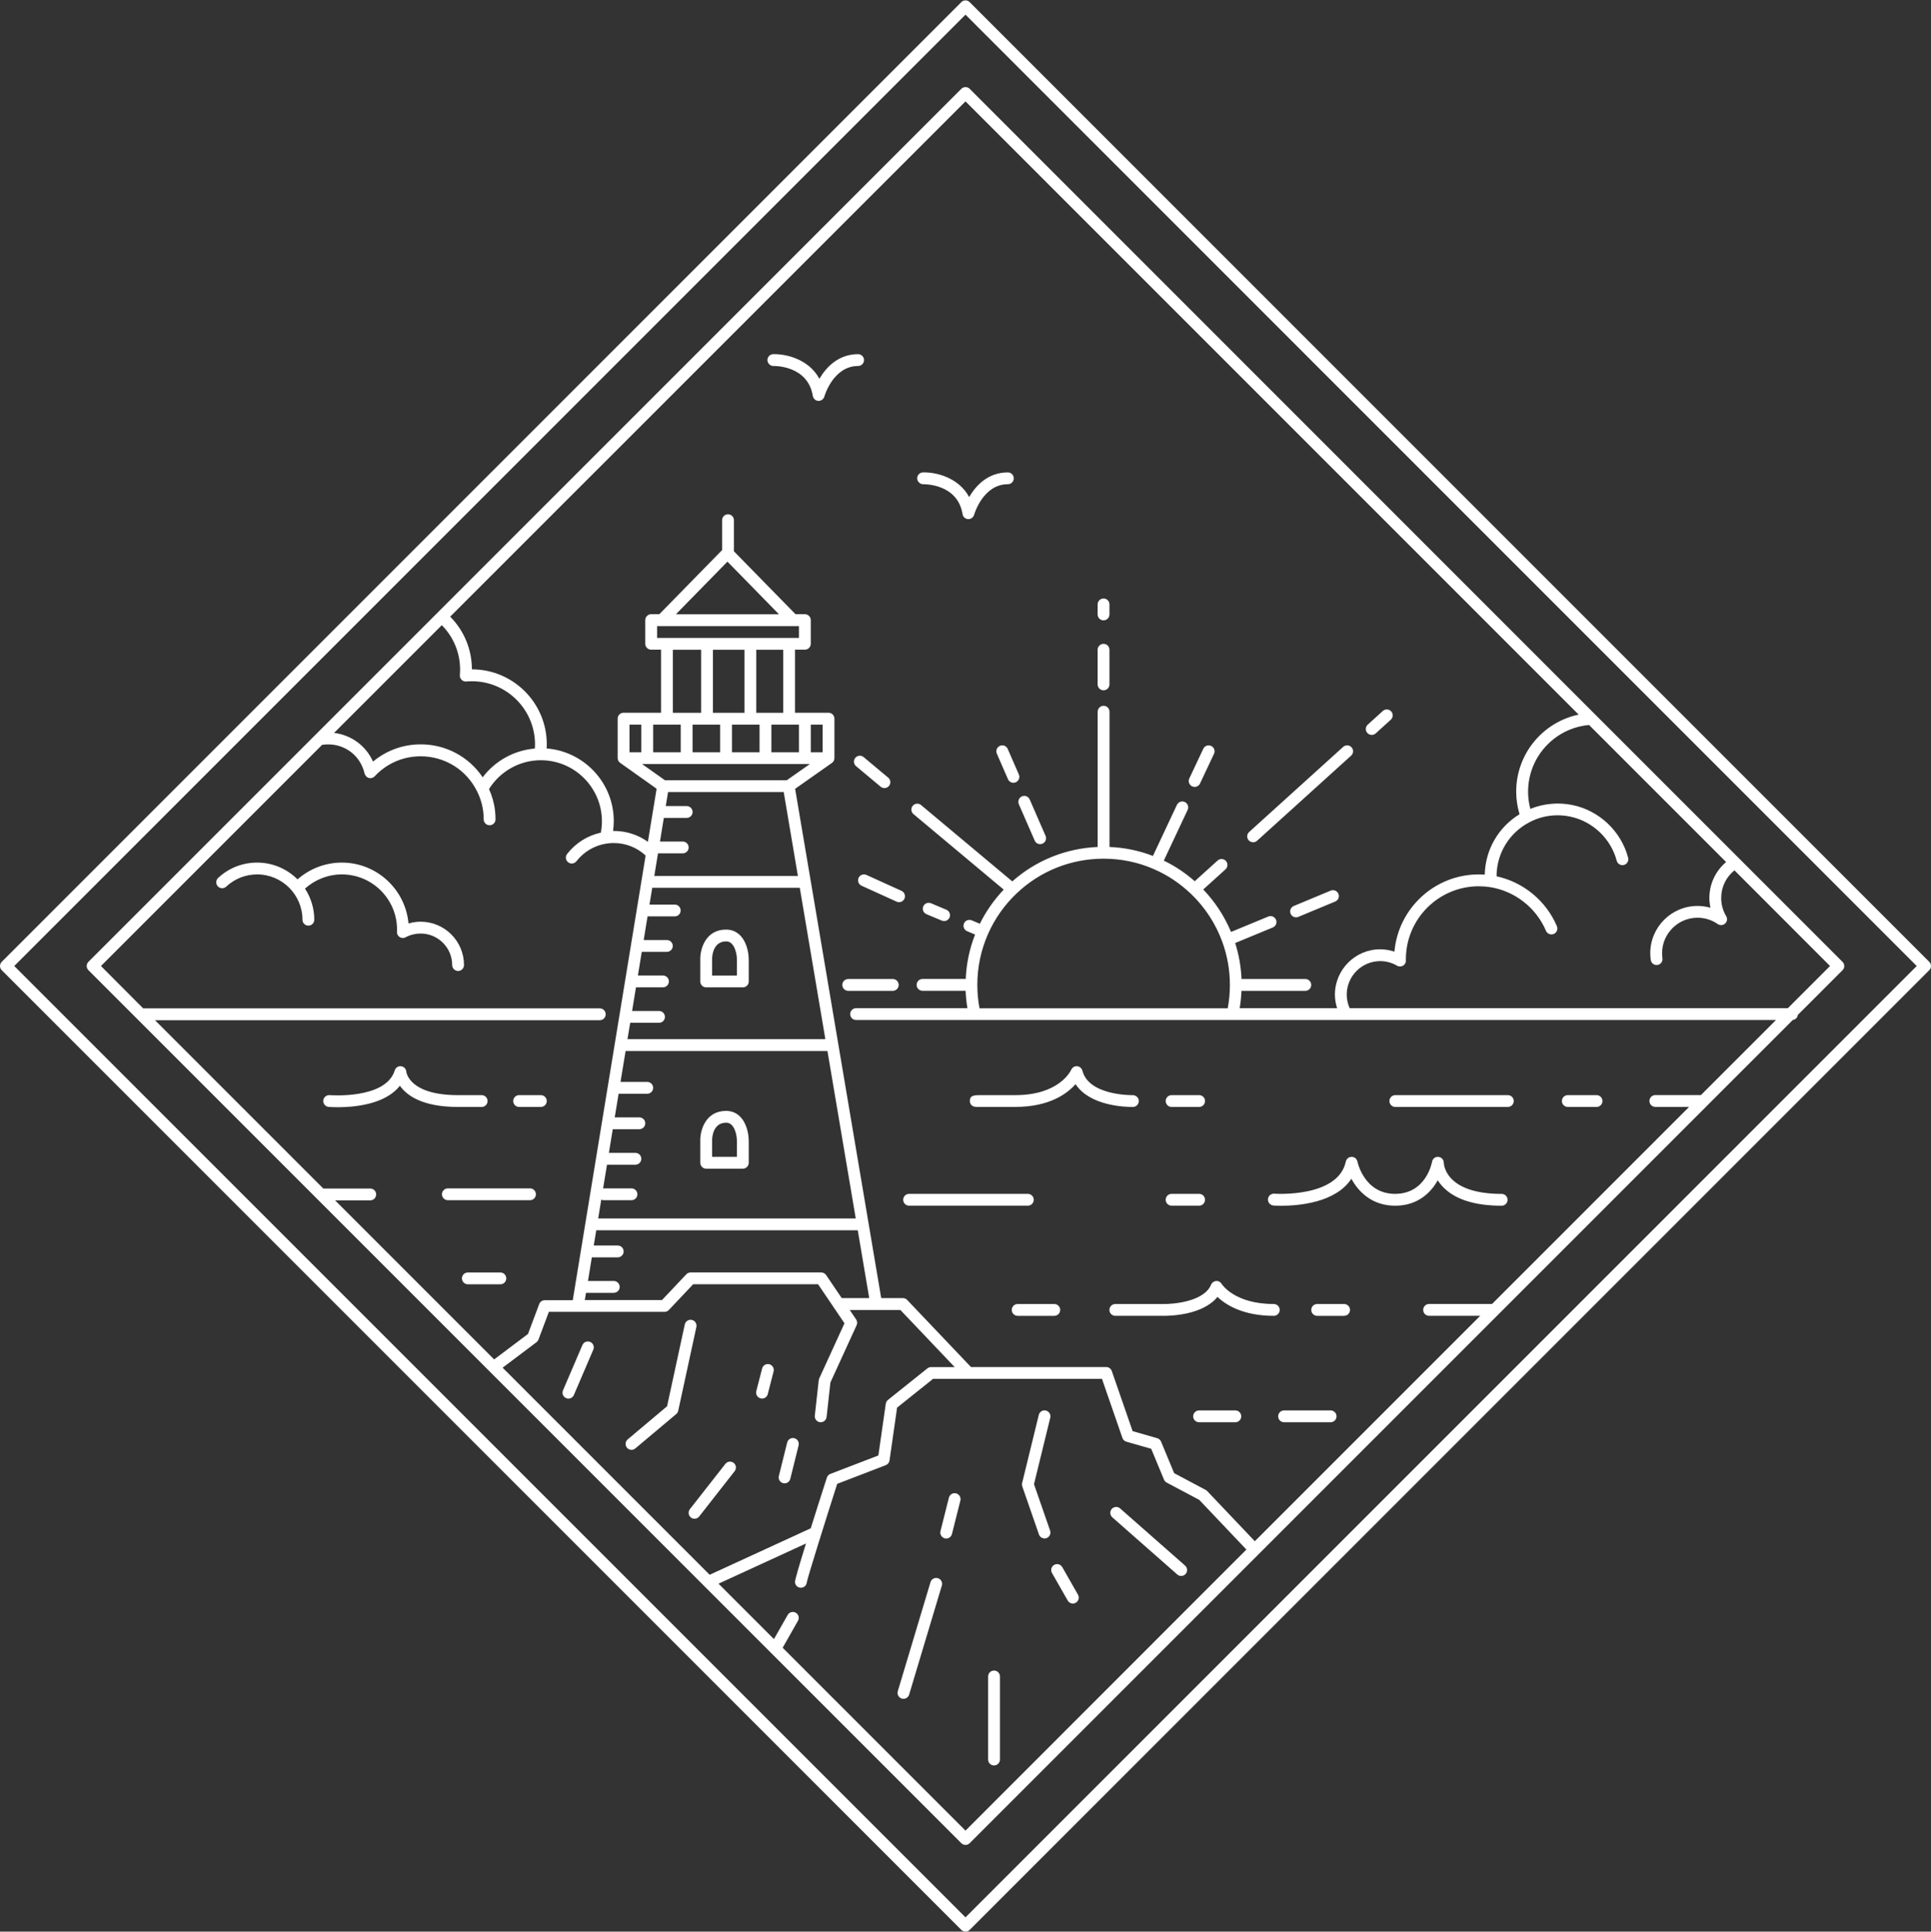 <?xml version="1.0" encoding="UTF-8" standalone="no"?><svg xmlns="http://www.w3.org/2000/svg" xmlns:xlink="http://www.w3.org/1999/xlink" fill="#000000" height="490.1" preserveAspectRatio="xMidYMid meet" version="1" viewBox="0.0 -0.1 490.0 490.1" width="490" zoomAndPan="magnify"><rect x="0.0" y="-0.1" width="490.0" height="490.1" fill="#333333" stroke="none"/><g id="change1_1"><path d="M489.56,243.94L246.06,0.44c-0.59-0.59-1.54-0.59-2.12,0L0.44,243.94C0.16,244.22,0,244.6,0,245 s0.16,0.78,0.44,1.06l243.5,243.5c0.29,0.29,0.68,0.44,1.06,0.44s0.77-0.15,1.06-0.44l243.5-243.5c0.28-0.28,0.44-0.66,0.44-1.06 S489.84,244.22,489.56,243.94z M245,486.38L3.62,245L245,3.62L486.38,245L245,486.38z M243.94,22.44L79.96,186.42c0,0,0,0,0,0 l-57.52,57.52C22.16,244.22,22,244.6,22,245s0.16,0.78,0.44,1.06l221.5,221.5c0.29,0.29,0.68,0.44,1.06,0.44s0.77-0.15,1.06-0.44 l73.36-73.36l0,0l0,0l135.5-135.5c0.68-0.09,1.21-0.62,1.29-1.29l11.34-11.34c0.28-0.28,0.44-0.66,0.44-1.06s-0.16-0.78-0.44-1.06 l-26.16-26.16c-0.01-0.01-0.02-0.02-0.03-0.03l-36.57-36.57c-0.01,0-0.01-0.01-0.01-0.01L246.06,22.44 C245.47,21.85,244.53,21.85,243.94,22.44z M245,25.62l155.59,155.59c-9.1,1.92-15.85,9.96-15.85,19.55c0,1.95,0.3,3.87,0.85,5.73 c-5.36,3.27-8.69,9.01-8.83,15.33c-0.51-0.04-1.01-0.06-1.52-0.06c-11.21,0-20.44,8.63-21.4,19.6c-1.15-0.38-2.36-0.6-3.6-0.6 c-6.34,0-11.5,5.16-11.5,11.5c0,1.18,0.2,2.34,0.56,3.45h-24.73c0.25-1.45,0.39-2.92,0.46-4.41h16.2c0.83,0,1.5-0.67,1.5-1.5 s-0.67-1.5-1.5-1.5h-16.19c-0.13-3.12-0.67-6.18-1.61-9.13l9.55-3.95c0.77-0.32,1.13-1.19,0.81-1.96c-0.32-0.76-1.19-1.13-1.96-0.81 l-9.45,3.91c-1.65-3.97-4.06-7.65-7.05-10.78l5.65-5.11c0.61-0.56,0.66-1.5,0.11-2.12c-0.56-0.61-1.51-0.66-2.12-0.11l-5.8,5.25 c-2.38-2.1-5-3.86-7.85-5.23l6.05-12.87c0.35-0.75,0.03-1.64-0.72-2c-0.75-0.35-1.64-0.03-2,0.72l-6.09,12.96 c-3.52-1.35-7.22-2.12-11.02-2.27v-34.32c0-0.83-0.67-1.5-1.5-1.5s-1.5,0.67-1.5,1.5v34.32c-8.05,0.34-15.65,3.4-21.67,8.73 l-23.15-19.37c-0.64-0.53-1.58-0.45-2.11,0.19c-0.53,0.64-0.45,1.58,0.19,2.11l22.9,19.16c-2.45,2.57-4.48,5.47-6.06,8.66 l-2.07-0.87c-0.76-0.32-1.64,0.04-1.96,0.8c-0.32,0.76,0.04,1.64,0.8,1.96l2.02,0.85c-1.41,3.6-2.21,7.38-2.37,11.27H234.1 c-0.83,0-1.5,0.67-1.5,1.5s0.67,1.5,1.5,1.5h10.93c0.06,1.49,0.21,2.96,0.46,4.41h-28.25c-0.83,0-1.5,0.67-1.5,1.5s0.67,1.5,1.5,1.5 h233.43l-19.05,19.05h-11.57c-0.83,0-1.5,0.67-1.5,1.5s0.67,1.5,1.5,1.5h8.57l-50,50h-15.98c-0.83,0-1.5,0.67-1.5,1.5 s0.67,1.5,1.5,1.5h12.98l-57.2,57.2l-12.09-12.73c-0.11-0.12-0.24-0.22-0.38-0.29l-8-4.25l-3.32-8c-0.18-0.42-0.53-0.74-0.97-0.87 l-6.25-1.79l-5.29-15.26c-0.21-0.6-0.78-1.01-1.42-1.01h-34.31l-16.19-17.02c-0.28-0.3-0.68-0.47-1.09-0.47h-5.5l-17.89-105.89 c0-0.01,0-0.02-0.01-0.03l-3.94-23.3l9.33-6.56c0.03-0.02,0.05-0.04,0.08-0.07c0.05-0.04,0.09-0.07,0.14-0.12 c0.03-0.04,0.06-0.07,0.09-0.11c0.03-0.04,0.06-0.07,0.09-0.12c0.03-0.04,0.05-0.09,0.07-0.13c0.02-0.04,0.05-0.08,0.06-0.13 c0.02-0.05,0.03-0.1,0.04-0.14c0.01-0.05,0.03-0.09,0.04-0.14c0.01-0.06,0.01-0.12,0.02-0.18c0-0.03,0.01-0.06,0.01-0.1v-10 c0-0.83-0.67-1.5-1.5-1.5h-8.5v-16h2.5c0.83,0,1.5-0.67,1.5-1.5v-6c0-0.83-0.67-1.5-1.5-1.5h-2.37l-15.63-15.96v-7.89 c0-0.83-0.67-1.5-1.5-1.5s-1.5,0.67-1.5,1.5v7.58l-15.93,16.27h-2.07c-0.83,0-1.5,0.67-1.5,1.5v6c0,0.83,0.67,1.5,1.5,1.5h2.5v16 h-9.5c-0.83,0-1.5,0.67-1.5,1.5v10c0,0.04,0.01,0.07,0.01,0.11c0,0.06,0.01,0.11,0.02,0.17c0.01,0.05,0.02,0.09,0.04,0.14 c0.01,0.05,0.02,0.09,0.04,0.14c0.02,0.05,0.04,0.09,0.07,0.13c0.02,0.04,0.04,0.08,0.07,0.12c0.03,0.04,0.06,0.08,0.09,0.12 c0.03,0.04,0.05,0.07,0.09,0.11c0.04,0.04,0.09,0.08,0.14,0.12c0.02,0.02,0.04,0.04,0.07,0.06l9.24,6.56l-2.21,13.47 c-2.51-1.79-5.5-2.76-8.66-2.76c-0.06,0-0.12,0.01-0.18,0.01c0.11-0.83,0.18-1.67,0.18-2.51c0-9.71-7.52-17.68-17.04-18.43 c0.02-0.36,0.04-0.71,0.04-1.07c0-10.48-8.52-19-19-19c0-5.04-1.99-9.82-5.51-13.37L245,25.62z M248.55,255.71 c-0.36-1.93-0.55-3.91-0.55-5.91c0-4.5,0.92-8.86,2.72-12.93c0.01-0.02,0.03-0.03,0.03-0.06c0.01-0.02,0.01-0.04,0.02-0.06 c1.72-3.83,4.12-7.24,7.17-10.14c5.97-5.7,13.82-8.84,22.09-8.84c4.4,0,8.65,0.87,12.64,2.59c0,0,0.01,0,0.01,0.01 c0.01,0,0.02,0.01,0.03,0.01c0.01,0,0.01,0,0.02,0.01c3.49,1.5,6.65,3.6,9.41,6.24c0.03,0.03,0.07,0.06,0.11,0.09 c3.52,3.39,6.26,7.58,7.91,12.14c1.28,3.5,1.93,7.18,1.93,10.95c0,0,0,0.01,0,0.01c0,0,0,0,0,0.01c0,2-0.19,3.98-0.55,5.9H248.55z M205.73,387.67l-25.65,11.79l-52.54-52.54l8.6-6.47c0.23-0.17,0.4-0.41,0.5-0.67l2.64-7.03h29.35c0.41,0,0.81-0.17,1.09-0.47 l6.17-6.53h31.7l3.96,5.85c0,0,0,0,0,0l2.74,4.05l-6.4,13.98c-0.07,0.14-0.11,0.3-0.13,0.46l-1,9c-0.09,0.82,0.5,1.57,1.33,1.66 c0.06,0.01,0.11,0.01,0.17,0.01c0.75,0,1.4-0.57,1.49-1.33l0.97-8.76l6.65-14.53c0.22-0.48,0.17-1.03-0.12-1.46l-1.62-2.4h12.85 l13.78,14.49h-6c-0.34,0-0.67,0.12-0.94,0.33l-10,8c-0.3,0.24-0.49,0.58-0.55,0.96l-1.88,13.13l-12.18,4.68 c-0.42,0.16-0.75,0.51-0.89,0.94C208.21,379.8,206.86,384.08,205.73,387.67z M169.24,183.76h3.5v7h-7v-7H169.24z M166.74,158.76h1.2 h33.3h1.5v3h-2.5h-31h-2.5V158.76z M184.59,142.4l13.08,13.36h-26.16L184.59,142.4z M208.74,183.76v7h-3v-7H208.74z M202.74,190.76 h-7v-7h4.5h2.5V190.76z M185.74,190.76v-7h7v7H185.74z M175.74,190.76v-7h7v7H175.74z M188.91,164.76v16h-8v-16H188.91z M198.74,180.76h-6.83v-16h6.83V180.76z M170.74,164.76h7.17v16h-7.17V164.76z M162.74,190.76h-3v-7h3V190.76z M205.5,193.76 l-5.84,4.1h-30.94l-5.78-4.1H205.5z M166.97,216.42h6.28c0.83,0,1.5-0.67,1.5-1.5s-0.67-1.5-1.5-1.5h-5.78l0.98-6h5.8 c0.83,0,1.5-0.67,1.5-1.5s-0.67-1.5-1.5-1.5h-5.31l0.58-3.56h29.35l3.6,21.29h-36.44L166.97,216.42z M159.92,259.39 c0.08,0.01,0.16,0.02,0.24,0.02h7.07c0.83,0,1.5-0.67,1.5-1.5s-0.67-1.5-1.5-1.5h-6.83l0.98-6h6.85c0.83,0,1.5-0.67,1.5-1.5 s-0.67-1.5-1.5-1.5h-6.36l0.98-6h6.37c0.83,0,1.5-0.67,1.5-1.5s-0.67-1.5-1.5-1.5h-5.88l0.98-6h6.9c0.83,0,1.5-0.67,1.5-1.5 s-0.67-1.5-1.5-1.5h-6.41l0.7-4.26h37.44l6.49,38.41h-50.22L159.92,259.39z M152.57,304.29c0.18,0.08,0.39,0.13,0.6,0.13h7.07 c0.83,0,1.5-0.67,1.5-1.5s-0.67-1.5-1.5-1.5h-7.07c-0.05,0-0.09,0.01-0.13,0.01l0.99-6.03c0.05,0,0.09,0.01,0.14,0.01h7.07 c0.83,0,1.5-0.67,1.5-1.5s-0.67-1.5-1.5-1.5h-6.73l0.98-6h6.75c0.83,0,1.5-0.67,1.5-1.5s-0.67-1.5-1.5-1.5h-6.25l0.99-6.02 c0.06,0.01,0.13,0.02,0.19,0.02h7.07c0.83,0,1.5-0.67,1.5-1.5s-0.67-1.5-1.5-1.5h-6.78l1.29-7.85h51.22l7.18,42.49h-65.36 L152.57,304.29z M148.7,327.92h7.05c0.83,0,1.5-0.67,1.5-1.5s-0.67-1.5-1.5-1.5h-6.55l0.98-6h6.57c0.83,0,1.5-0.67,1.5-1.5 s-0.67-1.5-1.5-1.5h-6.08l0.63-3.87h66.36l2.91,17.21h-6.98l-3.96-5.85c-0.28-0.41-0.74-0.66-1.24-0.66h-33.14 c-0.41,0-0.81,0.17-1.09,0.47l-6.17,6.53h-19.59L148.7,327.92z M122.48,197.12c-3.5-5.21-9.32-8.36-15.73-8.36 c-1.61,0-3.21,0.2-4.76,0.6c-2.72,0.71-5.21,2-7.34,3.77c-1.77-3.98-5.5-6.75-9.88-7.27l27.34-27.34c2.96,2.98,4.64,7,4.64,11.24 c0,0.52-0.02,0.98-0.06,1.43c0,0.05,0,0.1,0,0.14s-0.01,0.09,0,0.14c0,0,0,0,0,0.01c0.01,0.07,0.02,0.13,0.04,0.19 c0.01,0.03,0.01,0.07,0.02,0.1c0.01,0.02,0.02,0.05,0.03,0.07c0.2,0.53,0.68,0.92,1.25,0.97c0,0,0,0,0.01,0 c0.05,0,0.1,0.01,0.15,0.01c0.01,0,0.02-0.01,0.04-0.01c0.03,0,0.07,0,0.1,0c0.44-0.04,0.91-0.06,1.43-0.06c8.82,0,16,7.18,16,16 c0,0.36-0.01,0.72-0.04,1.07C130.45,190.27,125.63,192.94,122.48,197.12z M81.73,188.89c5.17-0.79,9.68,2.43,10.78,7.26 c0.01,0.06,0.05,0.1,0.06,0.16c0.02,0.07,0.05,0.14,0.09,0.21c0.06,0.11,0.13,0.21,0.22,0.3c0.03,0.03,0.04,0.08,0.08,0.11 c0.01,0.01,0.03,0.02,0.04,0.03c0.13,0.11,0.27,0.19,0.42,0.26c0.02,0.01,0.03,0.02,0.05,0.03c0.16,0.06,0.33,0.09,0.5,0.09 c0.01,0,0.03,0,0.04,0c0.02,0,0.04-0.01,0.06-0.01c0.08-0.01,0.15-0.01,0.23-0.03c0.1-0.02,0.19-0.05,0.28-0.09c0,0,0.01,0,0.01,0 c0.18-0.08,0.34-0.2,0.48-0.34c0,0,0,0,0,0c2.06-2.23,4.71-3.81,7.66-4.58c1.3-0.33,2.65-0.5,4.01-0.5c6.11,0,11.6,3.4,14.32,8.89 c0.82,1.63,1.35,3.39,1.57,5.24c0.07,0.61,0.11,1.24,0.11,1.87c0,0.83,0.67,1.5,1.5,1.5s1.5-0.67,1.5-1.5c0-0.75-0.04-1.5-0.13-2.23 c-0.22-1.91-0.75-3.74-1.52-5.46c2.79-4.47,7.69-7.25,12.97-7.31h0.18c8.55,0,15.5,6.95,15.5,15.5c0,0.96-0.09,1.92-0.27,2.87 c-3.38,0.75-6.4,2.63-8.56,5.41c-0.51,0.65-0.4,1.6,0.26,2.11c0.27,0.21,0.6,0.32,0.92,0.32c0.45,0,0.89-0.2,1.18-0.58 c1.91-2.44,4.64-4.04,7.68-4.49c0.58-0.09,1.18-0.13,1.78-0.13c3.04,0,5.89,1.13,8.1,3.17l-18.49,112.83h-7.11 c-0.63,0-1.19,0.39-1.4,0.97l-2.85,7.59l-8.59,6.46l-40.36-40.36h8.92c0.83,0,1.5-0.67,1.5-1.5s-0.67-1.5-1.5-1.5H82.04 l-42.71-42.71H152.2c0.83,0,1.5-0.67,1.5-1.5s-0.67-1.5-1.5-1.5H36.33L25.62,245L81.73,188.89z M245,464.38l-46.4-46.4l3.89-6.85 c0.41-0.72,0.16-1.64-0.56-2.04c-0.72-0.41-1.64-0.16-2.05,0.56l-3.49,6.13l-14.06-14.06l22.19-10.2c-1.85,5.98-2.79,9.25-2.79,9.73 c0,0.83,0.67,1.5,1.5,1.5c0.79,0,1.43-0.61,1.5-1.38c0.26-1.44,4.77-15.76,7.71-24.98l12.33-4.74c0.51-0.2,0.87-0.65,0.95-1.19 l1.92-13.41l9.13-7.3h42.86l5.19,14.99c0.16,0.46,0.54,0.82,1,0.95l6.3,1.8l3.25,7.83c0.13,0.32,0.38,0.59,0.68,0.75l8.26,4.38 l11.97,12.61L245,464.38z M453.67,255.71H342.49c-0.49-1.08-0.75-2.26-0.75-3.45c0-4.69,3.81-8.5,8.5-8.5c1.5,0,2.97,0.4,4.25,1.15 c0.05,0.03,0.11,0.05,0.17,0.08c0.02,0.01,0.04,0.02,0.06,0.03c0.16,0.06,0.32,0.09,0.49,0.09c0.01,0,0.02,0.01,0.04,0.01 c0.03,0,0.06,0,0.08,0c0.01,0,0.01,0,0.02,0c0.01,0,0.01,0,0.02,0c0.03,0,0.06-0.01,0.1-0.02c0.06-0.01,0.12-0.02,0.18-0.03 c0.04-0.01,0.08-0.03,0.13-0.05c0.05-0.02,0.1-0.03,0.15-0.06c0.04-0.02,0.08-0.05,0.12-0.07c0.04-0.03,0.09-0.05,0.13-0.08 c0.04-0.03,0.07-0.06,0.1-0.09c0.04-0.03,0.08-0.07,0.11-0.11c0.04-0.04,0.07-0.09,0.1-0.14c0.02-0.03,0.04-0.05,0.06-0.09 c0,0,0-0.01,0.01-0.01c0.04-0.06,0.06-0.13,0.09-0.19c0.01-0.03,0.02-0.05,0.03-0.08c0.02-0.05,0.02-0.1,0.04-0.15 c0.01-0.05,0.02-0.09,0.03-0.14c0-0.03,0-0.06,0-0.09c0-0.07,0.01-0.14,0-0.21c0,0,0-0.01,0-0.01c-0.01-0.08,0-0.15,0-0.23 c0-10.2,8.3-18.5,18.5-18.5c0.94,0,1.89,0.07,2.82,0.21c6.29,0.97,11.74,5.22,14.23,11.09c0.32,0.76,1.2,1.12,1.97,0.8 c0.76-0.32,1.12-1.2,0.8-1.97c-2.73-6.44-8.52-11.2-15.31-12.66c0.01-5.79,3.2-11.04,8.35-13.72c2.2-1.16,4.6-1.76,7.15-1.76 c1.05,0,2.1,0.11,3.13,0.32c5.71,1.17,10.37,5.57,11.86,11.21c0.21,0.8,1.03,1.28,1.83,1.07c0.8-0.21,1.28-1.03,1.07-1.83 c-1.78-6.74-7.34-11.99-14.16-13.38c-3.54-0.73-7.34-0.37-10.66,0.98c-0.38-1.42-0.57-2.88-0.57-4.36c0-8.84,6.75-16.14,15.48-16.92 l34.77,34.77c-2.68,2.26-4.25,5.55-4.25,9.14c0,0.83,0.11,1.66,0.28,2.46c-1.06-0.3-2.16-0.46-3.28-0.46c-6.62,0-12,5.38-12,12 c0,0.56,0.04,1.13,0.13,1.71c0.11,0.75,0.75,1.29,1.48,1.29c0.07,0,0.14,0,0.21-0.02c0.82-0.12,1.39-0.88,1.27-1.7 c-0.06-0.44-0.09-0.87-0.09-1.29c0-4.96,4.04-9,9-9c1.84,0,3.62,0.56,5.13,1.61c0.02,0.01,0.04,0.02,0.06,0.03 c0.02,0.01,0.04,0.03,0.06,0.04c0.02,0.01,0.05,0.02,0.07,0.03c0.07,0.03,0.14,0.06,0.21,0.09c0.04,0.01,0.07,0.02,0.11,0.03 c0.11,0.03,0.23,0.04,0.34,0.04c0,0,0.01,0,0.01,0c0.04,0,0.07-0.01,0.11-0.01c0.06,0,0.12-0.01,0.17-0.02 c0.05-0.01,0.09-0.03,0.14-0.04c0.05-0.01,0.09-0.03,0.14-0.04c0.04-0.02,0.08-0.04,0.12-0.06c0.05-0.02,0.1-0.05,0.14-0.08 c0.03-0.02,0.05-0.04,0.08-0.06c0.05-0.04,0.1-0.08,0.15-0.13c0.01-0.01,0.02-0.03,0.04-0.04c0.05-0.05,0.1-0.1,0.14-0.16 c0.28-0.4,0.33-0.89,0.19-1.32c0,0,0,0,0,0c-0.05-0.14-0.12-0.28-0.21-0.41c0,0,0,0,0,0c-0.79-1.37-1.2-2.92-1.2-4.5 c0-2.78,1.24-5.33,3.37-7.02L464.38,245L453.67,255.71z M176.71,336.58l-4.61,21.27c-0.07,0.32-0.25,0.62-0.5,0.83l-10.39,8.73 c-0.28,0.24-0.62,0.35-0.96,0.35c-0.43,0-0.85-0.18-1.15-0.54c-0.53-0.63-0.45-1.58,0.18-2.11l9.99-8.4l4.5-20.77 c0.18-0.81,0.98-1.32,1.78-1.15C176.37,334.97,176.88,335.77,176.71,336.58z M150.55,342.35l-4.93,11.5 c-0.24,0.57-0.8,0.91-1.38,0.91c-0.2,0-0.4-0.04-0.59-0.12c-0.76-0.33-1.11-1.21-0.79-1.97l4.93-11.5c0.33-0.76,1.21-1.11,1.97-0.79 C150.53,340.71,150.88,341.59,150.55,342.35z M196.3,347.88l-1.48,5.75c-0.17,0.68-0.78,1.12-1.45,1.12c-0.12,0-0.25-0.02-0.38-0.05 c-0.8-0.21-1.28-1.03-1.08-1.83l1.48-5.75c0.21-0.8,1.02-1.28,1.83-1.08C196.03,346.26,196.51,347.08,196.3,347.88z M202.65,366.62 l-2.11,8.5c-0.17,0.68-0.78,1.14-1.45,1.14c-0.12,0-0.24-0.01-0.36-0.04c-0.8-0.2-1.29-1.01-1.09-1.82l2.11-8.5 c0.2-0.8,1.01-1.3,1.82-1.09C202.36,365,202.85,365.82,202.65,366.62z M186.42,373.18l-9,11.49c-0.3,0.38-0.74,0.58-1.18,0.58 c-0.32,0-0.65-0.1-0.92-0.32c-0.65-0.51-0.77-1.45-0.26-2.11l9-11.49c0.51-0.65,1.45-0.77,2.11-0.26S186.93,372.53,186.42,373.18z M266.51,359.61l-4.13,16.87l4.09,11.77c0.27,0.78-0.14,1.64-0.92,1.91c-0.16,0.06-0.33,0.08-0.49,0.08c-0.62,0-1.2-0.39-1.42-1.01 l-4.23-12.19c-0.09-0.27-0.11-0.57-0.04-0.85l4.23-17.3c0.2-0.8,1.01-1.3,1.81-1.1C266.21,358,266.71,358.81,266.51,359.61z M273.54,404.51c0.41,0.72,0.16,1.64-0.56,2.05c-0.23,0.13-0.49,0.2-0.74,0.2c-0.52,0-1.03-0.27-1.3-0.76l-4-7 c-0.41-0.72-0.16-1.64,0.56-2.05c0.72-0.41,1.64-0.16,2.05,0.56L273.54,404.51z M300.72,397.13c0.62,0.55,0.68,1.5,0.14,2.12 c-0.3,0.34-0.71,0.51-1.13,0.51c-0.35,0-0.71-0.12-0.99-0.37l-16.49-14.51c-0.62-0.55-0.68-1.5-0.14-2.12 c0.55-0.62,1.5-0.68,2.12-0.14L300.72,397.13z M243.7,380.63l-2.14,8.5c-0.17,0.68-0.78,1.13-1.45,1.13c-0.12,0-0.24-0.01-0.37-0.05 c-0.8-0.2-1.29-1.02-1.09-1.82l2.14-8.5c0.2-0.8,1.02-1.29,1.82-1.09C243.41,379.01,243.9,379.82,243.7,380.63z M239,402.19 l-8.3,27.67c-0.19,0.65-0.79,1.07-1.44,1.07c-0.14,0-0.29-0.02-0.43-0.06c-0.79-0.24-1.24-1.07-1.01-1.87l8.3-27.67 c0.24-0.79,1.07-1.24,1.87-1.01C238.79,400.56,239.24,401.4,239,402.19z M253.74,425.26v21.08c0,0.83-0.67,1.5-1.5,1.5 s-1.5-0.67-1.5-1.5v-21.08c0-0.83,0.67-1.5,1.5-1.5S253.74,424.43,253.74,425.26z M189.6,240.52c-0.87-3.07-2.77-4.76-5.36-4.76 c-5.13,0-6.52,4.79-6.54,7.33v5.83c0,0.83,0.67,1.5,1.5,1.5h9.3c0.83,0,1.5-0.67,1.5-1.5v-5.25 C190,242.53,189.87,241.47,189.6,240.52z M187,247.42h-6.3v-4.31c0.01-0.44,0.16-4.35,3.54-4.35c0.43,0,1.74,0,2.47,2.58 c0.2,0.7,0.29,1.46,0.29,2.33V247.42z M189.6,286.52c-0.87-3.07-2.77-4.76-5.36-4.76c-5.13,0-6.52,4.79-6.54,7.33v5.83 c0,0.83,0.67,1.5,1.5,1.5h9.3c0.83,0,1.5-0.67,1.5-1.5v-5.25C190,288.53,189.87,287.47,189.6,286.52z M187,293.42h-6.3v-4.31 c0.01-0.45,0.16-4.35,3.54-4.35c0.43,0,1.74,0,2.47,2.58c0.19,0.69,0.29,1.47,0.29,2.33V293.42z M116.19,280.76 c-9.01,0-12.98-2.91-14.72-5.38c-3.75,4.81-11.74,5.45-15.73,5.45c-1.32,0-2.19-0.07-2.34-0.08c-0.82-0.07-1.44-0.8-1.37-1.62 c0.07-0.83,0.8-1.42,1.62-1.37c0.14,0.01,14.26,1.11,16.52-6.28c0.21-0.69,0.89-1.14,1.6-1.05c0.72,0.08,1.28,0.66,1.33,1.38 c0.02,0.22,0.79,5.95,13.09,5.95h6.03c0.83,0,1.5,0.67,1.5,1.5s-0.67,1.5-1.5,1.5H116.19z M138.74,279.26c0,0.83-0.67,1.5-1.5,1.5 h-5.51c-0.83,0-1.5-0.67-1.5-1.5s0.67-1.5,1.5-1.5h5.51C138.07,277.76,138.74,278.43,138.74,279.26z M135.99,302.92 c0,0.83-0.67,1.5-1.5,1.5h-20.84c-0.83,0-1.5-0.67-1.5-1.5s0.67-1.5,1.5-1.5h20.84C135.31,301.42,135.99,302.09,135.99,302.92z M128.47,324.26c0,0.83-0.67,1.5-1.5,1.5h-8.25c-0.83,0-1.5-0.67-1.5-1.5s0.67-1.5,1.5-1.5h8.25 C127.8,322.76,128.47,323.43,128.47,324.26z M246.1,279.26c0-1.02,0.51-1.35,1.51-1.45l0-0.05l0.21,0.03 c0.43-0.03,0.93-0.03,1.52-0.03l8.32,0c11.16,0,14.05-6.18,14.17-6.44c0.26-0.58,0.86-0.95,1.5-0.89c0.64,0.05,1.17,0.5,1.33,1.12 c1.63,6.4,12.67,6.22,12.78,6.21c0.83,0.02,1.52,0.64,1.54,1.46s-0.63,1.52-1.46,1.54c-0.04,0-0.14,0-0.29,0 c-1.78,0-10.71-0.28-14.3-5.79c-2.14,2.43-6.64,5.78-15.26,5.78c-6.98,0-9.21,0-9.83,0v0c-0.11,0-0.19,0-0.21,0v-0.01 C246.14,280.65,246.1,279.41,246.1,279.26z M295.8,279.26c0-0.83,0.67-1.5,1.5-1.5h6.98c0.83,0,1.5,0.67,1.5,1.5s-0.67,1.5-1.5,1.5 h-6.98C296.47,280.76,295.8,280.09,295.8,279.26z M352.57,279.26c0-0.83,0.67-1.5,1.5-1.5h28.55c0.83,0,1.5,0.67,1.5,1.5 s-0.67,1.5-1.5,1.5h-28.55C353.24,280.76,352.57,280.09,352.57,279.26z M396.34,279.26c0-0.83,0.67-1.5,1.5-1.5h7.29 c0.83,0,1.5,0.67,1.5,1.5s-0.67,1.5-1.5,1.5h-7.29C397.02,280.76,396.34,280.09,396.34,279.26z M321.75,304.15 c0.06-0.83,0.79-1.45,1.61-1.38c0.16,0.01,16.18,1.09,18.15-8.16c0.15-0.69,0.76-1.19,1.47-1.19c0,0,0,0,0.01,0 c0.71,0,1.32,0.5,1.46,1.2c0.07,0.33,1.82,8.19,9.56,8.19c0.02,0,0.04,0,0.06,0c7.77-0.04,9.26-7.82,9.32-8.15 c0.14-0.77,0.83-1.32,1.61-1.23c0.78,0.07,1.37,0.72,1.37,1.5c0.01,0.31,0.31,7.89,14.68,7.89c0.83,0,1.5,0.67,1.5,1.5 s-0.67,1.5-1.5,1.5c-6.73,0-11.7-1.55-14.75-4.62c-0.61-0.61-1.09-1.23-1.47-1.83c-1.77,3.21-5.13,6.42-10.73,6.45 c-0.03,0-0.06,0-0.08,0c-5.81,0-9.3-3.5-11.1-6.84c-4.01,6.14-13.56,6.85-17.76,6.85c-1.13,0-1.87-0.05-2.01-0.06 C322.3,305.69,321.69,304.97,321.75,304.15z M295.8,304.31c0-0.83,0.67-1.5,1.5-1.5h6.98c0.83,0,1.5,0.67,1.5,1.5s-0.67,1.5-1.5,1.5 h-6.98C296.47,305.81,295.8,305.14,295.8,304.31z M229.19,304.31c0-0.83,0.67-1.5,1.5-1.5h30.13c0.83,0,1.5,0.67,1.5,1.5 s-0.67,1.5-1.5,1.5h-30.13C229.86,305.81,229.19,305.14,229.19,304.31z M269.03,332.26c0,0.83-0.67,1.5-1.5,1.5h-9.29 c-0.83,0-1.5-0.67-1.5-1.5s0.67-1.5,1.5-1.5h9.29C268.36,330.76,269.03,331.43,269.03,332.26z M283.02,330.76h12.05 c2.84,0.06,10.51-0.66,12.25-4.91c0.21-0.52,0.71-0.88,1.27-0.93c0.57-0.06,1.11,0.23,1.4,0.72c0.12,0.2,3.33,5.12,13.24,5.12 c0.83,0,1.5,0.67,1.5,1.5s-0.67,1.5-1.5,1.5c-7.89,0-12.25-2.86-14.3-4.8c-3.65,4.54-11.71,4.8-13.54,4.8c-0.19,0-0.32,0-0.36,0 l-12.01,0c-0.83,0-1.5-0.67-1.5-1.5S282.2,330.76,283.02,330.76z M342.57,332.26c0,0.83-0.67,1.5-1.5,1.5h-6.83 c-0.83,0-1.5-0.67-1.5-1.5s0.67-1.5,1.5-1.5h6.83C341.9,330.76,342.57,331.43,342.57,332.26z M314.97,359.26 c0,0.83-0.67,1.5-1.5,1.5h-9.2c-0.83,0-1.5-0.67-1.5-1.5s0.67-1.5,1.5-1.5h9.2C314.3,357.76,314.97,358.43,314.97,359.26z M339.15,359.26c0,0.83-0.67,1.5-1.5,1.5h-11.81c-0.83,0-1.5-0.67-1.5-1.5s0.67-1.5,1.5-1.5h11.81 C338.48,357.76,339.15,358.43,339.15,359.26z M278.53,173.55v-8.79c0-0.83,0.67-1.5,1.5-1.5s1.5,0.67,1.5,1.5v8.79 c0,0.83-0.67,1.5-1.5,1.5S278.53,174.37,278.53,173.55z M228.05,249.8c0,0.83-0.67,1.5-1.5,1.5h-11.31c-0.83,0-1.5-0.67-1.5-1.5 s0.67-1.5,1.5-1.5h11.31C227.38,248.3,228.05,248.97,228.05,249.8z M346.97,185.87c-0.56-0.61-0.51-1.56,0.11-2.12l3.82-3.46 c0.61-0.55,1.56-0.51,2.12,0.11c0.56,0.61,0.51,1.56-0.11,2.12l-3.82,3.46c-0.29,0.26-0.65,0.39-1.01,0.39 C347.68,186.36,347.27,186.2,346.97,185.87z M316.87,213.11c-0.56-0.61-0.51-1.56,0.11-2.12l23.86-21.59 c0.61-0.55,1.56-0.51,2.12,0.11c0.56,0.61,0.51,1.56-0.11,2.12l-23.86,21.59c-0.29,0.26-0.65,0.39-1.01,0.39 C317.58,213.6,317.17,213.44,316.87,213.11z M219.15,191.99l6.24,5.22c0.64,0.53,0.72,1.48,0.19,2.11c-0.3,0.35-0.72,0.54-1.15,0.54 c-0.34,0-0.68-0.11-0.96-0.35l-6.24-5.22c-0.64-0.53-0.72-1.48-0.19-2.11C217.57,191.55,218.51,191.46,219.15,191.99z M259.32,201.96c0.76-0.33,1.64,0.02,1.97,0.78l4.03,9.24c0.33,0.76-0.02,1.64-0.78,1.97c-0.2,0.08-0.4,0.13-0.6,0.13 c-0.58,0-1.13-0.34-1.38-0.9l-4.03-9.24C258.22,203.17,258.56,202.29,259.32,201.96z M255.71,189.91l2.83,6.5 c0.33,0.76-0.02,1.64-0.78,1.97c-0.19,0.08-0.4,0.13-0.6,0.13c-0.58,0-1.13-0.34-1.38-0.9l-2.83-6.5c-0.33-0.76,0.02-1.64,0.78-1.97 C254.49,188.81,255.38,189.15,255.71,189.91z M301.79,197.42l3.55-7.54c0.35-0.75,1.24-1.07,2-0.72c0.75,0.35,1.07,1.25,0.72,2 l-3.55,7.54c-0.26,0.54-0.79,0.86-1.36,0.86c-0.21,0-0.43-0.05-0.64-0.14C301.76,199.06,301.44,198.17,301.79,197.42z M339.63,226.68c0.32,0.76-0.04,1.64-0.81,1.96l-9.35,3.89c-0.19,0.08-0.38,0.12-0.58,0.12c-0.59,0-1.15-0.35-1.39-0.92 c-0.32-0.76,0.04-1.64,0.81-1.96l9.35-3.89C338.43,225.55,339.31,225.92,339.63,226.68z M219.86,221.89l8.9,4.04 c0.75,0.34,1.09,1.23,0.75,1.99c-0.25,0.55-0.8,0.88-1.37,0.88c-0.21,0-0.42-0.04-0.62-0.13l-8.9-4.04 c-0.75-0.34-1.09-1.23-0.75-1.99C218.22,221.88,219.11,221.55,219.86,221.89z M234.28,229.88c0.32-0.76,1.2-1.12,1.96-0.8l3.91,1.64 c0.76,0.32,1.12,1.2,0.8,1.96c-0.24,0.57-0.8,0.92-1.38,0.92c-0.19,0-0.39-0.04-0.58-0.12l-3.91-1.64 C234.32,231.52,233.96,230.64,234.28,229.88z M55.34,222.66c2.69-2.52,6.21-3.9,9.9-3.9c4,0,7.63,1.63,10.26,4.26 c3.08-2.72,7.09-4.26,11.24-4.26c8.85,0,16.14,6.8,16.92,15.45c1-0.29,2.04-0.45,3.08-0.45c6.07,0,11,4.93,11,11 c0,0.83-0.67,1.5-1.5,1.5s-1.5-0.67-1.5-1.5c0-4.41-3.59-8-8-8c-1.29,0-2.58,0.31-3.73,0.91c-0.01,0-0.02,0.01-0.02,0.01 c-0.09,0.06-0.2,0.1-0.3,0.14c-0.03,0.01-0.06,0.02-0.09,0.03c-0.12,0.03-0.24,0.05-0.37,0.05c-0.83,0-1.5-0.67-1.5-1.5v-0.01 c0,0,0,0,0,0c0-0.04,0-0.09,0.01-0.14c0.02-0.16,0.01-0.32,0.01-0.49c0-7.72-6.28-14-14-14c-3.46,0-6.81,1.31-9.36,3.6 c1.48,2.27,2.36,4.98,2.36,7.9c0,0.83-0.67,1.5-1.5,1.5s-1.5-0.67-1.5-1.5c0-6.34-5.16-11.5-11.5-11.5c-2.93,0-5.71,1.1-7.85,3.1 c-0.61,0.57-1.55,0.53-2.12-0.07C54.71,224.18,54.74,223.23,55.34,222.66z M232.74,121.3c-0.02-0.83,0.63-1.51,1.45-1.54 c3.2-0.1,9.01,1.21,11.74,6.25c1.66-2.83,4.71-6.25,9.82-6.25h0c0.83,0,1.5,0.67,1.5,1.5c0,0.83-0.67,1.5-1.5,1.5 c-6.25,0-8.48,7.45-8.57,7.77c-0.19,0.64-0.78,1.08-1.44,1.08c-0.03,0-0.06,0-0.09,0c-0.7-0.04-1.28-0.56-1.39-1.25 c-1.26-7.71-9.61-7.6-9.98-7.6C233.49,122.78,232.77,122.12,232.74,121.3z M194.74,91.3c-0.02-0.83,0.63-1.51,1.45-1.54 c3.2-0.09,9.01,1.21,11.74,6.25c1.66-2.83,4.71-6.25,9.82-6.25c0,0,0,0,0,0c0.83,0,1.5,0.67,1.5,1.5c0,0.83-0.67,1.5-1.5,1.5 c-6.25,0-8.48,7.45-8.57,7.77c-0.19,0.64-0.78,1.08-1.44,1.08c-0.03,0-0.06,0-0.09,0c-0.7-0.04-1.28-0.56-1.39-1.25 c-1.26-7.71-9.62-7.61-9.98-7.6C195.5,92.79,194.77,92.12,194.74,91.3z M278.53,155.8v-2.55c0-0.83,0.67-1.5,1.5-1.5 s1.5,0.67,1.5,1.5v2.55c0,0.83-0.67,1.5-1.5,1.5S278.53,156.63,278.53,155.8z" fill="#ffffff"/></g></svg>